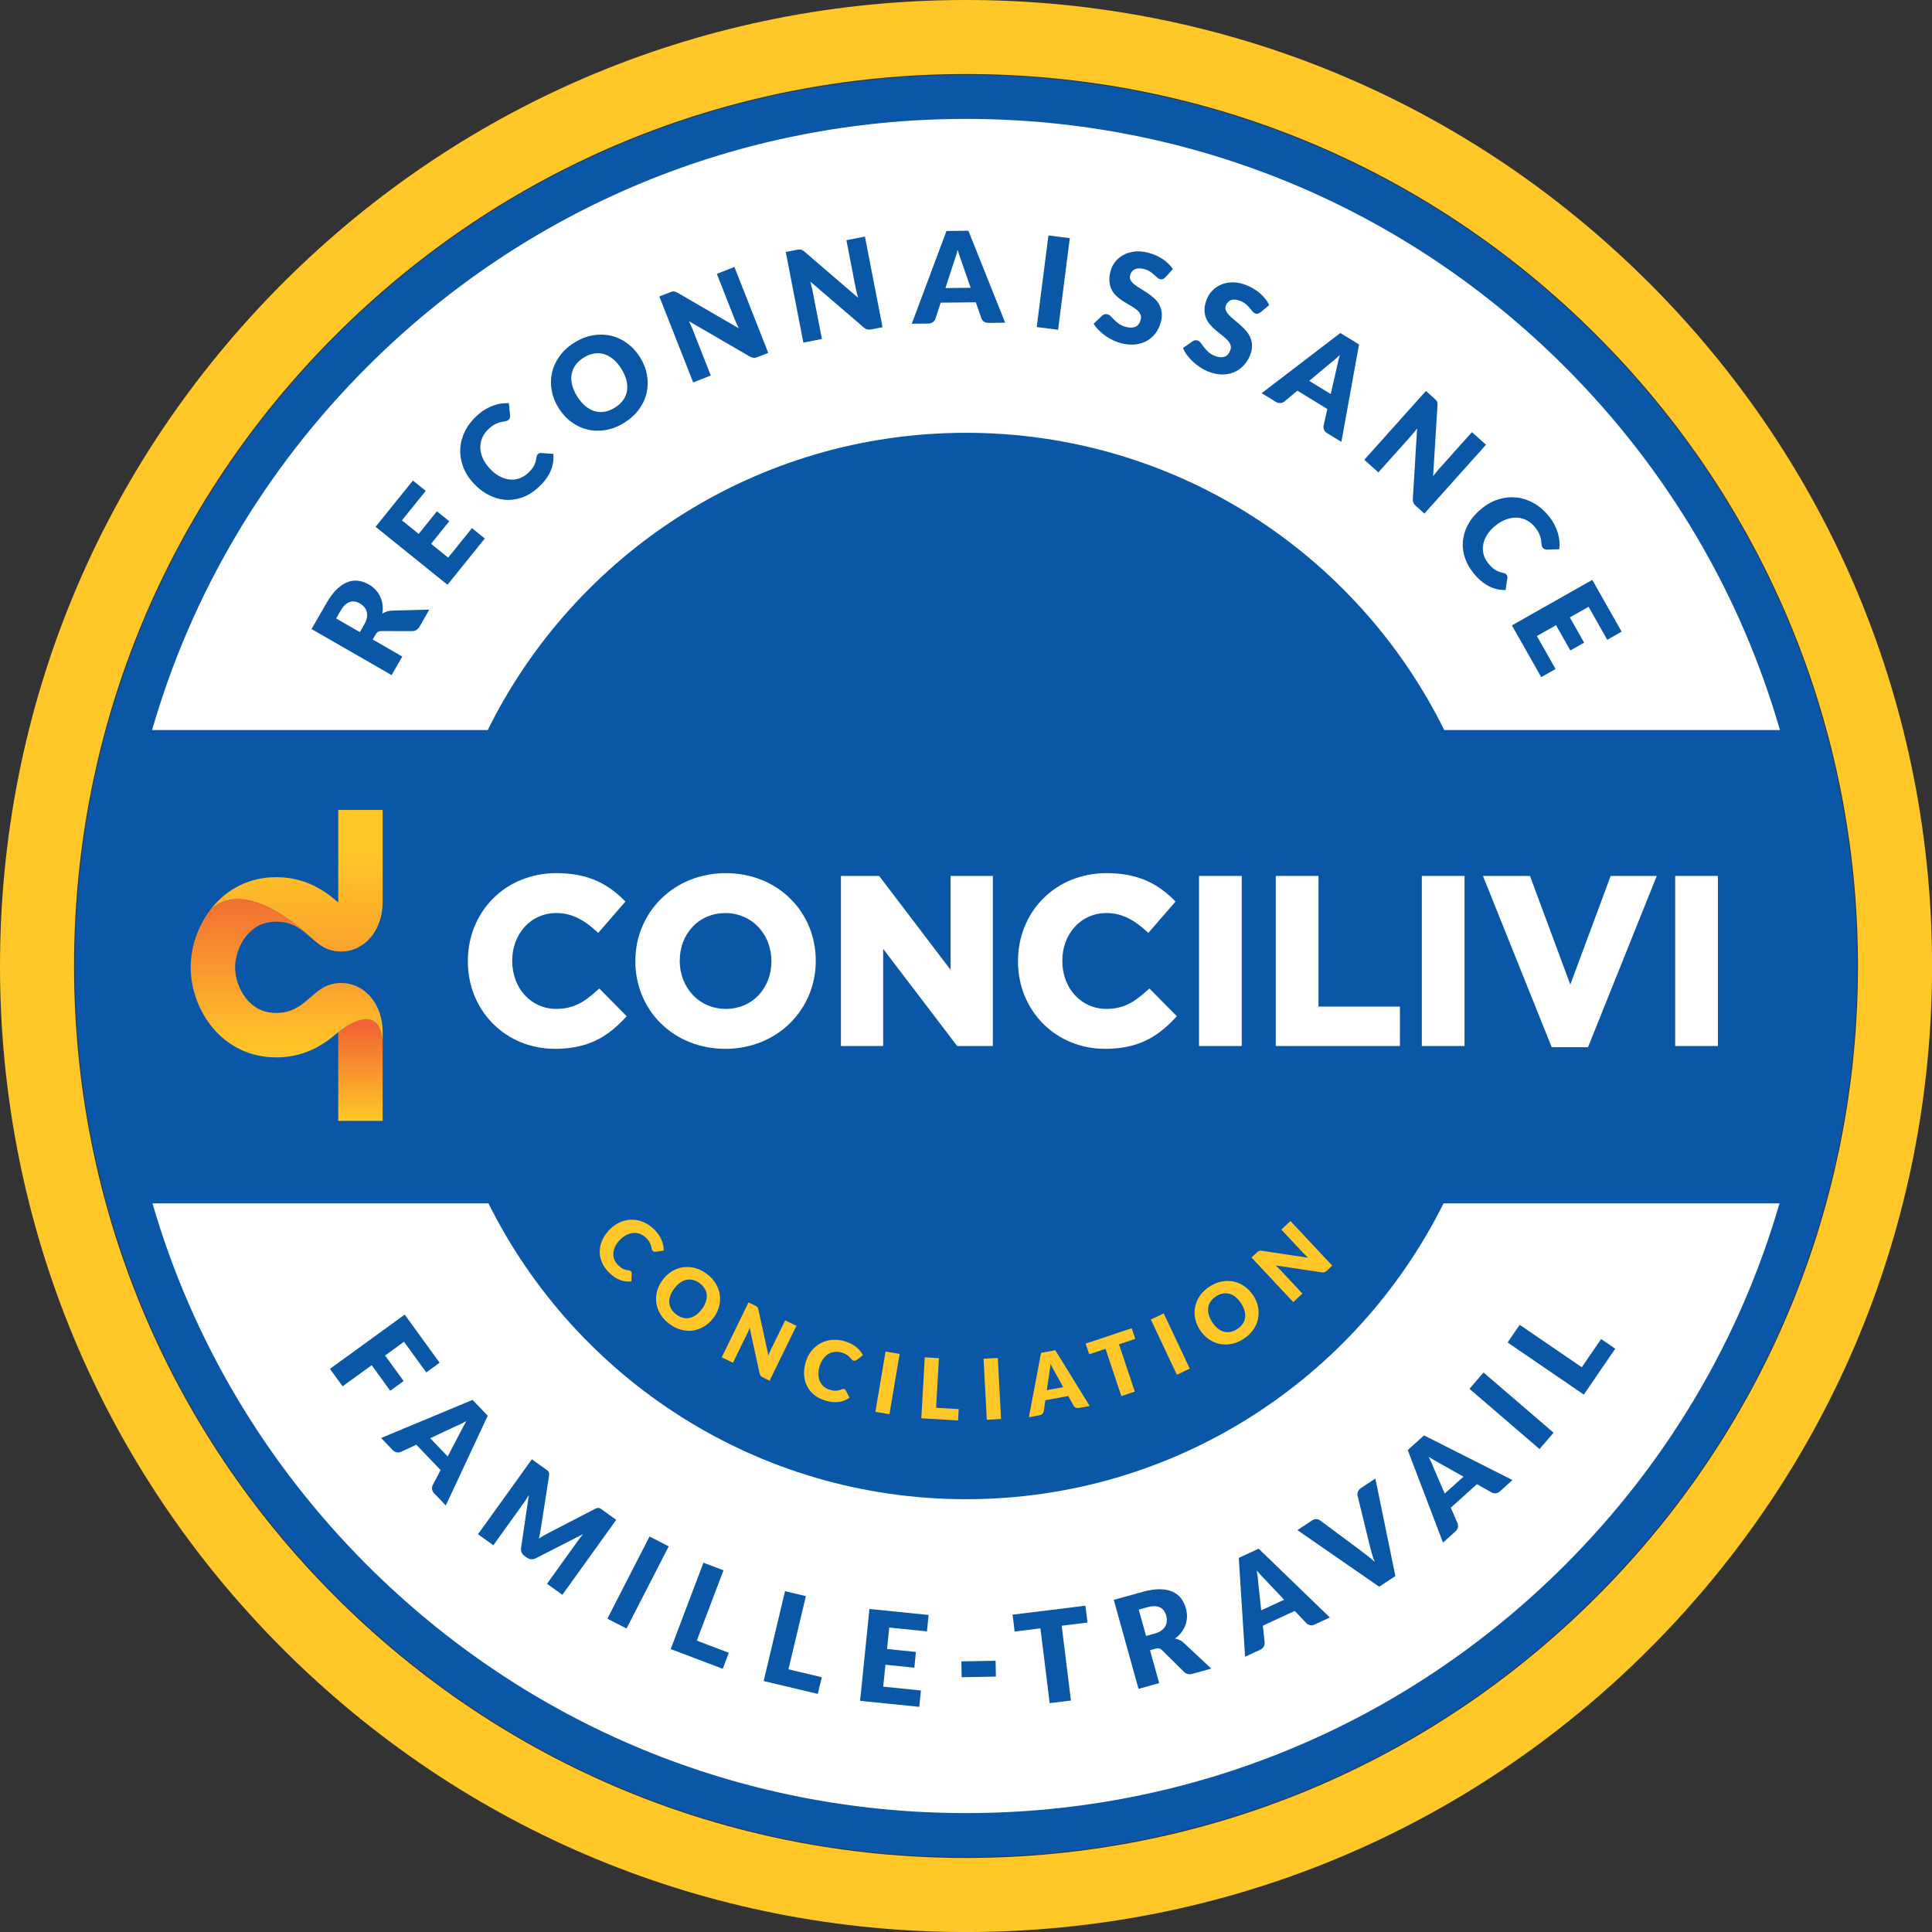 <?xml version="1.0" encoding="UTF-8"?>
<svg id="Layer_2" data-name="Layer 2" xmlns="http://www.w3.org/2000/svg" xmlns:xlink="http://www.w3.org/1999/xlink" viewBox="0 0 708.62 708.62">
  <rect x="0" y="0" width="708.62" height="708.62" fill="#333333" stroke="none"/>
  <defs>
    <style>
      .cls-1 {
        fill: url(#linear-gradient-3);
      }

      .cls-2 {
        fill: url(#linear-gradient-2);
      }

      .cls-3 {
        fill: url(#linear-gradient);
      }

      .cls-4 {
        fill: #0b57a7;
      }

      .cls-5 {
        fill: #fff;
      }

      .cls-6 {
        fill: #ffc728;
      }
    </style>
    <linearGradient id="linear-gradient" x1="132.21" y1="297.31" x2="132.21" y2="410.62" gradientUnits="userSpaceOnUse">
      <stop offset=".7" stop-color="#f26533"/>
      <stop offset="1" stop-color="#ffc728"/>
    </linearGradient>
    <linearGradient id="linear-gradient-2" x1="108.7" y1="297.31" x2="108.7" y2="410.62" gradientUnits="userSpaceOnUse">
      <stop offset=".13" stop-color="#ffc728"/>
      <stop offset="1" stop-color="#f26533"/>
    </linearGradient>
    <linearGradient id="linear-gradient-3" x1="105.15" y1="297.31" x2="105.15" y2="410.62" gradientUnits="userSpaceOnUse">
      <stop offset=".24" stop-color="#f26533"/>
      <stop offset=".74" stop-color="#fec129"/>
      <stop offset=".84" stop-color="#ffc728"/>
    </linearGradient>
  </defs>
  <g id="Layer_1-2" data-name="Layer 1">
    <g>
      <circle class="cls-5" cx="354.31" cy="354.31" r="318.77"/>
      <path class="cls-4" d="M585.42,123.21c-61.73-61.73-143.81-95.73-231.11-95.73S184.94,61.47,123.21,123.21c-61.73,61.73-95.73,143.81-95.73,231.11s34,169.38,95.73,231.11c61.73,61.73,143.81,95.73,231.11,95.73s169.38-34,231.11-95.73c61.73-61.73,95.73-143.81,95.73-231.11s-34-169.38-95.73-231.11ZM134.61,134.61c58.68-58.68,136.71-91,219.7-91s161.02,32.32,219.7,91c37.68,37.68,64.46,83.33,78.83,133.15h-123.12c-31.93-64.59-98.48-109.02-175.41-109.02s-143.48,44.43-175.41,109.02H55.78c14.37-49.82,41.15-95.47,78.83-133.15ZM574.01,574.01c-58.68,58.68-136.71,91-219.7,91s-161.02-32.32-219.7-91c-37.55-37.55-64.28-83.02-78.68-132.65h123.22c32.03,64.32,98.43,108.52,175.16,108.52s143.13-44.2,175.16-108.52h123.22c-14.4,49.62-41.13,95.1-78.68,132.65Z"/>
      <g>
        <path class="cls-4" d="M136.69,234.55l10.86,6.25-3.92,6.81-29.36-16.89,5.5-9.55c1.22-2.12,2.48-3.81,3.78-5.05,1.3-1.25,2.61-2.12,3.93-2.62,1.32-.5,2.64-.66,3.95-.48,1.31.18,2.59.63,3.84,1.35.95.55,1.78,1.19,2.48,1.94s1.26,1.57,1.69,2.49c.43.92.71,1.9.86,2.96.14,1.06.12,2.17-.06,3.33.49-.33,1.02-.59,1.58-.79.56-.2,1.17-.31,1.83-.33l13.81-.37-3.55,6.17c-.66,1.14-1.56,1.71-2.7,1.72l-11.33-.03c-.5,0-.91.1-1.24.29-.33.2-.64.56-.94,1.08l-1,1.73ZM131.99,231.85l1.58-2.74c.53-.93.87-1.78,1.01-2.57.14-.79.12-1.51-.06-2.16-.18-.66-.49-1.24-.94-1.75-.45-.51-1-.95-1.64-1.32-1.29-.74-2.54-.9-3.75-.48-1.21.42-2.32,1.51-3.33,3.27l-1.58,2.74,8.71,5.01Z"/>
        <path class="cls-4" d="M151.44,176.25l4.71,3.79-8.73,10.82,6.15,4.96,6.68-8.29,4.53,3.65-6.68,8.29,6.28,5.06,8.73-10.82,4.71,3.79-13.69,16.98-26.37-21.26,13.69-16.98Z"/>
        <path class="cls-4" d="M197.33,166.54c.14-.13.3-.22.48-.3.18-.07.4-.1.64-.09l4.51.33c.19,2.24-.17,4.38-1.08,6.43-.91,2.05-2.41,4.02-4.48,5.91-1.9,1.73-3.91,2.96-6,3.68-2.1.72-4.19.99-6.28.8-2.09-.19-4.12-.81-6.11-1.87-1.98-1.06-3.81-2.5-5.48-4.34-1.7-1.87-2.94-3.88-3.72-6.03-.78-2.15-1.11-4.32-.99-6.5.12-2.18.7-4.32,1.73-6.41,1.03-2.09,2.52-4.02,4.46-5.78.94-.85,1.9-1.58,2.89-2.17.98-.59,1.97-1.07,2.96-1.43.99-.36,1.97-.62,2.95-.76.98-.14,1.93-.18,2.84-.12l.43,4.42c.02.28,0,.56-.05.85-.05.29-.23.57-.54.85-.21.19-.44.32-.71.39-.27.08-.56.14-.89.2-.33.06-.68.12-1.07.19-.39.07-.81.19-1.27.37-.46.18-.96.42-1.49.74-.54.32-1.11.76-1.72,1.31-1.06.96-1.85,2.02-2.38,3.19-.53,1.17-.8,2.38-.79,3.64,0,1.26.28,2.55.83,3.85.55,1.3,1.38,2.57,2.49,3.8,1.17,1.29,2.38,2.27,3.64,2.95,1.26.68,2.5,1.09,3.72,1.22,1.22.14,2.4.02,3.52-.36,1.13-.37,2.15-.98,3.07-1.81.53-.48.99-.94,1.38-1.39.39-.45.71-.9.97-1.37.26-.46.47-.95.62-1.46.16-.51.27-1.07.34-1.68.03-.24.1-.47.19-.69.09-.22.23-.41.4-.57Z"/>
        <path class="cls-4" d="M234.71,130.96c1.31,2.07,2.16,4.23,2.57,6.46.41,2.23.38,4.42-.09,6.56-.47,2.14-1.38,4.15-2.74,6.05-1.36,1.9-3.15,3.55-5.38,4.96-2.23,1.41-4.5,2.31-6.8,2.72-2.31.41-4.53.37-6.66-.13-2.14-.5-4.12-1.41-5.96-2.74-1.84-1.33-3.41-3.04-4.72-5.11-1.31-2.07-2.16-4.22-2.57-6.46-.41-2.23-.37-4.42.1-6.55.48-2.13,1.4-4.15,2.76-6.06,1.36-1.9,3.16-3.56,5.39-4.96,2.23-1.4,4.5-2.31,6.8-2.71,2.3-.4,4.52-.35,6.64.14,2.12.49,4.11,1.41,5.94,2.74,1.84,1.33,3.41,3.03,4.7,5.09ZM227.9,135.25c-.89-1.42-1.88-2.58-2.96-3.48-1.08-.9-2.22-1.53-3.4-1.88-1.18-.35-2.41-.42-3.67-.22-1.26.21-2.53.71-3.8,1.51-1.29.81-2.3,1.74-3.04,2.79-.74,1.05-1.2,2.19-1.4,3.41-.19,1.22-.12,2.51.23,3.88.35,1.37.97,2.76,1.86,4.17.9,1.43,1.89,2.6,2.97,3.5,1.08.9,2.22,1.53,3.4,1.88,1.18.35,2.41.42,3.67.2,1.26-.22,2.54-.73,3.82-1.54,1.27-.8,2.28-1.72,3.01-2.76.74-1.04,1.2-2.17,1.39-3.39.19-1.22.12-2.51-.23-3.88-.35-1.37-.97-2.76-1.87-4.19Z"/>
        <path class="cls-4" d="M246.51,106.96c.23-.06.44-.08.65-.07.2.01.41.06.63.14.22.08.47.21.77.37l22.43,13.03c-.3-.58-.57-1.15-.82-1.71-.25-.56-.48-1.09-.68-1.59l-6.57-16.68,6.45-2.54,12.41,31.52-3.81,1.5c-.56.22-1.07.32-1.53.3-.46-.02-.96-.19-1.5-.51l-22.26-12.92c.26.53.51,1.05.74,1.57.24.52.45,1,.63,1.46l6.65,16.9-6.45,2.54-12.41-31.52,3.85-1.52c.32-.13.59-.22.82-.27Z"/>
        <path class="cls-4" d="M293.14,91.51c.23-.01.45,0,.65.05s.4.13.59.25c.2.12.43.29.69.5l19.67,16.9c-.19-.63-.35-1.24-.5-1.83-.15-.6-.27-1.16-.38-1.69l-3.42-17.6,6.8-1.32,6.46,33.25-4.02.78c-.59.12-1.11.12-1.56.02-.45-.1-.91-.36-1.38-.77l-19.53-16.77c.16.57.31,1.13.44,1.68.14.55.25,1.07.35,1.55l3.46,17.83-6.8,1.32-6.46-33.25,4.06-.79c.33-.06.62-.1.85-.12Z"/>
        <path class="cls-4" d="M368.68,118.36l-6.09.07c-.68,0-1.25-.15-1.69-.46-.45-.31-.76-.72-.93-1.21l-2.07-5.88-12.88.14-1.93,5.93c-.15.44-.45.83-.89,1.18-.45.35-.99.53-1.64.54l-6.14.07,12.73-34.02,8.04-.09,13.49,33.73ZM346.77,105.65l9.25-.1-3.22-9.24c-.21-.59-.45-1.28-.73-2.07-.28-.8-.56-1.66-.83-2.58-.24.95-.48,1.83-.74,2.64-.25.81-.49,1.51-.72,2.1l-3.01,9.26Z"/>
        <path class="cls-4" d="M388.09,120.95l-7.84-1,4.29-33.6,7.84,1-4.29,33.6Z"/>
        <path class="cls-4" d="M427.4,101.75c-.32.3-.62.52-.91.63-.29.12-.64.13-1.03.03-.35-.09-.69-.29-1.03-.61-.34-.32-.73-.68-1.17-1.07-.44-.4-.95-.79-1.54-1.17-.59-.38-1.3-.68-2.13-.88-1.43-.36-2.57-.32-3.42.11-.85.43-1.41,1.17-1.67,2.21-.17.66-.09,1.26.22,1.8.31.54.77,1.06,1.37,1.54.6.49,1.31.97,2.13,1.46.81.48,1.64,1,2.47,1.56.84.55,1.64,1.16,2.41,1.82.77.66,1.41,1.41,1.92,2.26.51.85.86,1.81,1.04,2.89.18,1.07.09,2.3-.25,3.66-.38,1.52-1,2.87-1.86,4.06-.86,1.19-1.91,2.15-3.16,2.88-1.25.73-2.67,1.2-4.28,1.39-1.61.19-3.34.06-5.21-.41-1.02-.26-2.04-.63-3.04-1.1-1.01-.48-1.96-1.03-2.85-1.67s-1.71-1.32-2.45-2.07c-.74-.75-1.35-1.52-1.83-2.33l3.15-2.99c.23-.23.52-.39.86-.48.34-.09.69-.09,1.03,0,.45.11.87.37,1.26.77.39.4.83.85,1.32,1.34.49.49,1.08.98,1.76,1.45.68.47,1.53.84,2.55,1.1,1.38.35,2.53.31,3.45-.1.92-.42,1.55-1.29,1.88-2.61.19-.77.14-1.44-.16-2.03-.3-.59-.75-1.12-1.36-1.61-.6-.49-1.31-.96-2.12-1.42-.81-.46-1.64-.95-2.48-1.48-.84-.52-1.65-1.11-2.41-1.76-.76-.65-1.4-1.41-1.91-2.28-.51-.87-.84-1.88-1-3.03-.16-1.15-.04-2.49.34-4.03.31-1.23.86-2.37,1.65-3.42.79-1.05,1.78-1.91,2.98-2.58,1.19-.67,2.56-1.11,4.09-1.31,1.54-.2,3.21-.07,5.01.39,1.01.25,1.97.58,2.88.98.91.4,1.76.86,2.54,1.38.78.52,1.49,1.09,2.12,1.71.64.62,1.18,1.27,1.63,1.96l-2.78,3.06Z"/>
        <path class="cls-4" d="M462.31,114.55c-.36.26-.69.42-.99.5-.31.08-.65.04-1.02-.12-.33-.13-.64-.38-.94-.75-.3-.36-.63-.77-1.01-1.23-.38-.45-.83-.91-1.36-1.37-.53-.46-1.19-.85-1.98-1.17-1.36-.56-2.5-.68-3.4-.37s-1.56.96-1.96,1.95c-.26.63-.27,1.24-.04,1.82.23.58.61,1.15,1.14,1.72.53.57,1.16,1.15,1.9,1.74.74.59,1.48,1.22,2.23,1.89.75.67,1.46,1.38,2.13,2.14.67.76,1.2,1.59,1.59,2.51.39.91.6,1.91.62,3,.02,1.09-.23,2.29-.76,3.59-.59,1.45-1.4,2.7-2.42,3.76-1.02,1.06-2.2,1.86-3.53,2.41-1.34.55-2.82.81-4.44.77-1.62-.03-3.32-.41-5.1-1.14-.98-.4-1.93-.91-2.86-1.52s-1.79-1.3-2.59-2.05c-.8-.75-1.51-1.55-2.14-2.39-.63-.84-1.12-1.7-1.49-2.57l3.54-2.52c.26-.19.57-.31.92-.35.35-.04.69,0,1.02.14.43.18.81.49,1.14.94.33.45.7.95,1.12,1.51.42.56.93,1.12,1.54,1.68.61.57,1.4,1.05,2.37,1.45,1.32.54,2.46.67,3.43.39.97-.28,1.71-1.05,2.23-2.32.3-.73.34-1.41.13-2.03-.21-.62-.59-1.22-1.12-1.79-.53-.57-1.16-1.14-1.9-1.71-.74-.57-1.49-1.17-2.25-1.81-.76-.64-1.47-1.33-2.14-2.08-.67-.75-1.19-1.59-1.57-2.52-.38-.93-.57-1.98-.56-3.14,0-1.16.31-2.47.91-3.94.48-1.18,1.19-2.23,2.12-3.15s2.03-1.64,3.31-2.14c1.28-.5,2.69-.74,4.24-.72,1.55.02,3.18.38,4.91,1.09.96.39,1.87.85,2.72,1.37.85.52,1.62,1.1,2.32,1.73.7.63,1.32,1.29,1.86,1.99.54.7.99,1.42,1.34,2.17l-3.19,2.64Z"/>
        <path class="cls-4" d="M492.01,162.08l-5.2-3.18c-.58-.36-.98-.78-1.19-1.29-.21-.5-.26-1.01-.15-1.52l1.37-6.08-10.99-6.72-4.79,4c-.36.29-.82.47-1.39.53-.57.06-1.13-.07-1.68-.41l-5.24-3.2,28.86-22.07,6.86,4.2-6.48,35.74ZM480.19,139.69l7.9,4.83,2.18-9.54c.14-.61.29-1.32.48-2.15.18-.82.41-1.7.67-2.63-.7.68-1.38,1.29-2.02,1.84-.65.55-1.22,1.02-1.73,1.4l-7.47,6.25Z"/>
        <path class="cls-4" d="M526.71,146.74c.15.18.27.36.35.55.08.19.13.4.16.63.02.23.03.51.01.86l-1.59,25.89c.39-.53.77-1.03,1.16-1.5.39-.48.76-.92,1.12-1.32l11.96-13.35,5.16,4.62-22.6,25.24-3.05-2.73c-.45-.4-.77-.81-.96-1.23-.19-.42-.26-.94-.22-1.57l1.56-25.69c-.36.47-.72.93-1.07,1.37-.35.44-.7.85-1.03,1.22l-12.11,13.53-5.16-4.62,22.6-25.24,3.08,2.76c.25.23.46.43.61.61Z"/>
        <path class="cls-4" d="M552.56,210.8c.12.15.2.31.26.5s.08.4.05.64l-.64,4.48c-2.24.03-4.36-.47-6.34-1.52-1.98-1.05-3.85-2.68-5.58-4.88-1.59-2.02-2.68-4.1-3.25-6.24-.58-2.14-.7-4.25-.37-6.32.33-2.07,1.09-4.06,2.28-5.96,1.19-1.91,2.76-3.63,4.71-5.17,1.98-1.57,4.07-2.66,6.27-3.29,2.2-.63,4.38-.81,6.55-.54,2.17.27,4.26,1,6.28,2.17,2.01,1.17,3.83,2.79,5.46,4.85.79,1,1.44,2.01,1.96,3.03.52,1.02.93,2.04,1.22,3.05.29,1.01.48,2.01.56,3,.08.99.05,1.93-.08,2.85l-4.43.12c-.28,0-.56-.03-.84-.11-.28-.07-.56-.27-.81-.6-.17-.22-.29-.46-.34-.74-.06-.27-.1-.57-.13-.9-.03-.33-.07-.69-.11-1.08-.04-.39-.14-.82-.28-1.29-.14-.47-.36-.98-.64-1.54-.28-.56-.68-1.16-1.19-1.8-.88-1.12-1.89-1.99-3.01-2.6-1.13-.61-2.32-.96-3.58-1.04-1.26-.08-2.56.1-3.9.56-1.34.45-2.66,1.2-3.96,2.22-1.36,1.08-2.43,2.22-3.19,3.42-.77,1.21-1.26,2.42-1.48,3.63-.22,1.21-.18,2.39.11,3.54.29,1.15.83,2.21,1.6,3.18.44.56.87,1.05,1.29,1.47.42.42.85.77,1.3,1.06.45.29.92.53,1.41.72.5.19,1.05.34,1.65.46.24.05.46.13.68.24.21.11.39.25.54.44Z"/>
        <path class="cls-4" d="M594.77,231.68l-5.26,2.98-6.85-12.1-6.88,3.89,5.25,9.27-5.06,2.86-5.25-9.27-7.02,3.97,6.85,12.1-5.26,2.98-10.75-18.98,29.48-16.69,10.75,18.98Z"/>
      </g>
      <g>
        <path class="cls-4" d="M161.24,499.83l-4.89,3.55-8.17-11.25-6.94,5.04,6.8,9.37-4.91,3.56-6.8-9.37-10.67,7.74-4.64-6.4,27.42-19.89,12.81,17.65Z"/>
        <path class="cls-4" d="M163.51,552.18l-4.22-4.4c-.47-.49-.75-1.01-.82-1.55-.08-.54,0-1.04.25-1.51l2.88-5.53-8.91-9.3-5.65,2.64c-.42.19-.91.24-1.48.16-.56-.08-1.07-.36-1.52-.83l-4.25-4.43,33.53-13.98,5.57,5.81-15.38,32.91ZM157.8,527.51l6.4,6.68,4.54-8.67c.29-.55.62-1.2,1.01-1.95.39-.75.83-1.54,1.32-2.37-.85.47-1.66.9-2.43,1.26-.76.37-1.44.67-2.03.91l-8.82,4.14Z"/>
        <path class="cls-4" d="M198.1,562.25c-.14.68-.3,1.37-.47,2.07.61-.4,1.23-.78,1.84-1.13.61-.35,1.22-.68,1.83-.99l17.06-8.83c.3-.15.56-.24.79-.28s.45-.03.65.03c.21.05.42.16.62.31.21.15.45.32.73.52l4.87,3.5-19.76,27.49-5.63-4.04,11.37-15.82c.55-.77,1.19-1.57,1.9-2.41l-17.45,8.9c-.54.28-1.09.39-1.63.34-.55-.05-1.07-.25-1.56-.6l-.87-.62c-.49-.35-.85-.78-1.07-1.28-.22-.5-.29-1.05-.2-1.66l2.85-19.42c-.27.48-.54.94-.83,1.39-.29.45-.56.86-.82,1.23l-11.37,15.82-5.63-4.04,19.76-27.49,4.87,3.5c.28.2.52.37.73.52.21.15.37.31.49.5.12.18.2.38.23.61.04.23.03.5-.01.84l-2.96,19.05c-.09.66-.21,1.33-.35,2.02Z"/>
        <path class="cls-4" d="M229.8,597.31l-7.03-3.61,15.47-30.14,7.03,3.61-15.47,30.14Z"/>
        <path class="cls-4" d="M255.58,601.76l11.74,4.45-2.23,5.87-19.09-7.24,12.01-31.67,7.35,2.79-9.79,25.8Z"/>
        <path class="cls-4" d="M289.19,612.27l12.21,2.91-1.45,6.11-19.86-4.72,7.84-32.96,7.65,1.82-6.39,26.85Z"/>
        <path class="cls-4" d="M340.6,592.35l-.61,6.01-13.83-1.4-.8,7.86,10.59,1.08-.59,5.78-10.59-1.08-.82,8.03,13.83,1.4-.61,6.01-21.7-2.2,3.42-33.7,21.7,2.2Z"/>
        <path class="cls-4" d="M352.62,609.36l12.55-.22.1,5.81-12.55.22-.1-5.81Z"/>
        <path class="cls-4" d="M398.11,588.93l.76,6.18-9.46,1.17,3.39,27.44-7.8.96-3.39-27.44-9.46,1.17-.76-6.18,26.72-3.3Z"/>
        <path class="cls-4" d="M421.8,605.26l3.36,12.07-7.57,2.11-9.08-32.64,10.62-2.95c2.36-.66,4.44-.97,6.24-.95,1.8.02,3.35.32,4.64.89s2.34,1.38,3.15,2.43c.81,1.05,1.4,2.26,1.79,3.65.29,1.06.43,2.1.41,3.12-.02,1.02-.2,2.01-.54,2.96s-.83,1.86-1.47,2.71c-.64.85-1.43,1.63-2.38,2.33.58.11,1.14.29,1.68.54.54.25,1.06.6,1.53,1.05l10.1,9.42-6.85,1.91c-1.27.35-2.31.13-3.13-.67l-8.06-7.97c-.36-.35-.72-.57-1.09-.66-.37-.09-.85-.05-1.43.11l-1.93.54ZM420.35,600.04l3.05-.85c1.03-.29,1.87-.66,2.52-1.12.65-.46,1.14-.99,1.48-1.58.33-.59.52-1.23.56-1.9s-.04-1.38-.24-2.09c-.4-1.43-1.18-2.42-2.33-2.97-1.16-.55-2.71-.55-4.67,0l-3.05.85,2.69,9.68Z"/>
        <path class="cls-4" d="M487.78,593.25l-5.53,2.56c-.62.29-1.2.38-1.73.28-.53-.1-.98-.34-1.35-.72l-4.29-4.52-11.69,5.41.66,6.2c.04.46-.07.94-.33,1.45-.26.51-.69.89-1.28,1.17l-5.57,2.58-2.32-36.25,7.3-3.38,26.12,25.24ZM462.59,590.63l8.4-3.88-6.72-7.11c-.43-.45-.94-.98-1.52-1.59-.58-.61-1.19-1.28-1.82-2.02.17.96.31,1.86.41,2.71.1.84.17,1.58.2,2.21l1.05,9.69Z"/>
        <path class="cls-4" d="M475.86,561.21l5.28-3.49c.57-.38,1.12-.55,1.65-.54.53.02,1.02.19,1.46.52l15.47,11.51c.68.5,1.4,1.05,2.17,1.66.76.61,1.54,1.27,2.32,1.98-.38-.97-.71-1.93-.98-2.86-.27-.93-.51-1.81-.72-2.62l-4.57-18.72c-.11-.45-.07-.94.11-1.48.18-.54.55-.99,1.09-1.35l5.31-3.51,7.35,35.75-5.94,3.92-30.01-20.77Z"/>
        <path class="cls-4" d="M554.73,542.86l-4.52,4.08c-.51.46-1.03.71-1.57.77-.54.06-1.04-.04-1.5-.29l-5.44-3.05-9.57,8.62,2.47,5.73c.18.43.21.92.11,1.48s-.39,1.06-.88,1.49l-4.56,4.11-12.94-33.94,5.98-5.39,32.42,16.38ZM529.9,547.81l6.87-6.2-8.53-4.8c-.54-.3-1.18-.66-1.92-1.07-.74-.41-1.51-.87-2.33-1.39.45.87.85,1.69,1.19,2.46.34.78.63,1.46.85,2.05l3.87,8.94Z"/>
        <path class="cls-4" d="M569.82,525.49l-5.15,5.99-25.69-22.08,5.15-5.99,25.69,22.08Z"/>
        <path class="cls-4" d="M580.17,501.49l7.09-10.36,5.18,3.54-11.52,16.85-27.96-19.12,4.44-6.49,22.78,15.58Z"/>
      </g>
      <g>
        <g>
          <path class="cls-5" d="M218.91,363.35c-4.66,4.24-8.6,6.69-14.91,6.69-9.19,0-16.13-7.56-16.13-17.58v-.17c0-4.72,1.62-9.1,4.57-12.34,2.98-3.27,7.08-5.07,11.55-5.07,5.11,0,9.57,1.99,14.48,6.44l.94.86,9.98-11.51-.83-.82c-6.74-6.64-14.3-9.6-24.49-9.6-9.1,0-17.41,3.37-23.4,9.48-5.85,5.96-9.07,14.04-9.07,22.74v.17c0,8.7,3.23,16.77,9.11,22.73,5.93,6.01,14.05,9.32,22.86,9.32,5.7,0,10.55-.98,14.83-3,3.74-1.76,7.12-4.34,10.64-8.09l.82-.87-10.07-10.17-.88.8Z"/>
          <path class="cls-5" d="M266.21,320.25c-9.17,0-17.61,3.36-23.77,9.46-6.06,6-9.4,14.08-9.4,22.76v.17c0,8.67,3.31,16.72,9.31,22.67,6.1,6.05,14.51,9.38,23.68,9.38s17.61-3.36,23.77-9.46c6.06-6,9.4-14.08,9.4-22.76v-.17c0-8.67-3.31-16.72-9.31-22.67-6.1-6.05-14.51-9.38-23.68-9.38ZM249.32,352.3c0-4.73,1.66-9.11,4.67-12.33,3.07-3.28,7.35-5.08,12.06-5.08s9.02,1.84,12.14,5.17c3.07,3.27,4.75,7.68,4.75,12.41v.17c0,4.73-1.66,9.11-4.67,12.33-3.07,3.28-7.35,5.08-12.06,5.08s-9.02-1.84-12.14-5.17c-3.07-3.27-4.75-7.68-4.75-12.41v-.17Z"/>
          <polygon class="cls-5" points="348.65 355.71 322.45 321.27 308.43 321.27 308.43 383.66 323.93 383.66 323.93 348.03 351.08 383.66 364.15 383.66 364.15 321.27 348.65 321.27 348.65 355.71"/>
          <path class="cls-5" d="M420.68,363.35c-4.66,4.24-8.6,6.69-14.91,6.69-9.19,0-16.13-7.56-16.13-17.58v-.17c0-4.72,1.62-9.1,4.57-12.34,2.98-3.27,7.08-5.07,11.55-5.07,5.11,0,9.57,1.99,14.48,6.44l.94.86,9.99-11.51-.83-.82c-6.74-6.64-14.3-9.6-24.49-9.6-9.1,0-17.41,3.37-23.4,9.48-5.85,5.96-9.07,14.04-9.07,22.74v.17c0,8.7,3.23,16.77,9.11,22.73,5.93,6.01,14.05,9.32,22.86,9.32,5.7,0,10.55-.98,14.83-3,3.74-1.76,7.12-4.34,10.64-8.09l.82-.87-10.07-10.17-.88.8Z"/>
          <rect class="cls-5" x="439.78" y="321.27" width="15.67" height="62.39"/>
          <polygon class="cls-5" points="483.6 321.27 467.93 321.27 467.93 383.66 513.46 383.66 513.46 369.19 483.6 369.19 483.6 321.27"/>
          <rect class="cls-5" x="521.49" y="321.27" width="15.67" height="62.39"/>
          <polygon class="cls-5" points="575.96 361.13 561.17 321.27 543.92 321.27 569.13 384.09 582.45 384.09 607.67 321.27 590.76 321.27 575.96 361.13"/>
          <rect class="cls-5" x="614.42" y="321.27" width="15.67" height="62.39"/>
        </g>
        <g>
          <path class="cls-3" d="M124.06,378.59s0,.07,0,.11v32.42h16.29v-28.42c-.81-15.24-12.71-6.96-16.29-4.11Z"/>
          <path class="cls-2" d="M114.7,344.46c1.97,1.7,4.06,3.35,6.77,4.07,4.24,1.12,8.67.23,12.13-2.44,4.29-3.31,6.76-8.9,6.76-15.34v-33.67h-16.29v33.67c0,.09,0,.17,0,.26-4.37-3.79-12.13-9.97-24.81-9.22-8.85.53-16.73,4.79-22.2,12.02,12.99-12.46,34.62,7.7,37.65,10.65Z"/>
          <path class="cls-1" d="M140.36,382.7v-4c0-6.4-2.45-11.95-6.71-15.24-3.47-2.67-7.91-3.56-12.18-2.43-3.03.8-5.29,2.77-7.46,4.67-3.49,3.05-7.1,6.19-13.79,5.8-4.13-.25-7.56-2.12-10.18-5.58-2.39-3.16-3.81-7.32-3.81-11.13s1.43-7.98,3.81-11.13c2.62-3.46,6.04-5.34,10.18-5.58,6.69-.4,10.3,2.75,13.79,5.8.23.2.46.4.69.6-3.03-2.95-24.66-23.11-37.65-10.65-4.52,5.97-7.11,13.62-7.11,20.96s2.59,14.99,7.11,20.96c5.47,7.22,13.35,11.49,22.2,12.02,12.69.75,20.44-5.43,24.82-9.22,0,.02,0,.03,0,.05,3.58-2.85,15.49-11.13,16.29,4.11Z"/>
        </g>
      </g>
      <g>
        <path class="cls-6" d="M231.4,466.26c.09.09.16.19.21.31.05.12.08.26.08.42l-.1,2.99c-1.47.19-2.9,0-4.28-.54-1.38-.55-2.72-1.48-4.03-2.8-1.2-1.21-2.06-2.5-2.6-3.87-.54-1.37-.77-2.74-.7-4.13.07-1.38.42-2.75,1.07-4.09.64-1.34,1.55-2.59,2.72-3.74,1.19-1.17,2.48-2.05,3.88-2.62,1.4-.57,2.82-.85,4.27-.83s2.87.34,4.28.97c1.41.63,2.72,1.55,3.94,2.79.59.6,1.09,1.21,1.51,1.85.42.63.76,1.27,1.03,1.92.27.64.46,1.29.59,1.93.12.64.17,1.27.16,1.88l-2.91.41c-.18.02-.37.02-.56,0-.19-.03-.39-.14-.58-.34-.13-.13-.22-.28-.28-.46-.06-.17-.11-.37-.15-.58-.05-.21-.1-.45-.15-.7-.06-.25-.15-.53-.28-.83-.13-.3-.31-.62-.53-.97-.23-.35-.53-.71-.91-1.1-.66-.67-1.39-1.17-2.17-1.49-.78-.32-1.59-.46-2.43-.42-.83.04-1.67.26-2.52.65-.85.4-1.66.98-2.44,1.75-.82.81-1.43,1.63-1.85,2.48-.42.85-.65,1.68-.71,2.49-.06.81.05,1.58.33,2.32.28.73.71,1.39,1.28,1.98.33.34.65.63.96.87.31.25.62.45.93.6.31.16.64.28.98.37.34.09.71.15,1.12.18.16.02.31.05.46.11.15.06.28.14.38.25Z"/>
        <path class="cls-6" d="M261.7,483.35c-.97,1.3-2.09,2.34-3.37,3.13-1.28.79-2.64,1.29-4.06,1.51-1.43.22-2.89.14-4.39-.25-1.5-.38-2.94-1.1-4.34-2.14-1.4-1.04-2.5-2.22-3.3-3.55-.8-1.33-1.31-2.71-1.51-4.14-.2-1.44-.11-2.88.27-4.33.38-1.45,1.06-2.83,2.03-4.13.97-1.3,2.09-2.34,3.37-3.13,1.28-.79,2.64-1.29,4.07-1.5,1.43-.21,2.9-.13,4.4.26,1.5.39,2.95,1.1,4.35,2.14,1.4,1.04,2.5,2.22,3.29,3.55.8,1.33,1.3,2.7,1.5,4.13.2,1.43.11,2.87-.27,4.32-.38,1.45-1.06,2.82-2.02,4.12ZM257.43,480.17c.66-.89,1.14-1.77,1.44-2.66.3-.88.42-1.73.35-2.55s-.31-1.59-.74-2.31c-.43-.73-1.04-1.39-1.84-1.98-.81-.6-1.62-1-2.45-1.21-.83-.2-1.64-.22-2.44-.05-.8.17-1.58.53-2.34,1.07-.76.54-1.47,1.25-2.13,2.14-.67.9-1.15,1.79-1.45,2.67-.3.88-.42,1.73-.35,2.55.06.82.32,1.59.75,2.31.44.73,1.06,1.39,1.86,1.99.8.59,1.61.99,2.42,1.2.82.21,1.63.22,2.43.05.8-.17,1.58-.53,2.34-1.07.76-.54,1.47-1.26,2.14-2.16Z"/>
        <path class="cls-6" d="M277.48,479.18c.13.09.24.18.32.29.09.1.16.23.21.37.06.14.11.32.16.54l3.66,16.76c.15-.41.31-.79.47-1.17.16-.37.32-.72.48-1.04l5.21-10.65,4.12,2.01-9.84,20.13-2.43-1.19c-.36-.18-.64-.38-.83-.61-.19-.23-.34-.55-.42-.96l-3.63-16.63c-.14.36-.29.72-.43,1.06-.15.35-.29.67-.43.96l-5.27,10.79-4.12-2.01,9.84-20.13,2.46,1.2c.2.1.37.19.5.28Z"/>
        <path class="cls-6" d="M309.62,509.47c.12.03.23.09.33.17.1.08.19.19.27.33l1.35,2.67c-1.2.87-2.54,1.4-4.01,1.58-1.47.18-3.1,0-4.88-.52-1.63-.49-3.01-1.2-4.13-2.15-1.13-.94-1.99-2.04-2.6-3.28-.61-1.25-.95-2.61-1.03-4.1-.08-1.48.12-3.01.59-4.58.48-1.6,1.2-2.99,2.15-4.16.95-1.18,2.07-2.1,3.35-2.78,1.28-.68,2.69-1.08,4.22-1.21,1.54-.13,3.14.06,4.8.56.81.24,1.54.54,2.21.9.67.36,1.28.75,1.82,1.19.54.44,1.02.91,1.44,1.41.42.5.76,1.03,1.04,1.57l-2.36,1.75c-.15.11-.31.19-.5.26-.18.07-.4.06-.67-.02-.18-.05-.33-.14-.47-.27-.13-.13-.27-.27-.41-.44-.14-.17-.3-.35-.47-.54-.17-.2-.39-.39-.64-.59-.26-.2-.57-.4-.93-.59-.36-.19-.81-.37-1.33-.53-.9-.27-1.78-.36-2.62-.26-.84.1-1.62.36-2.33.79-.71.43-1.35,1.03-1.9,1.78-.55.76-.99,1.66-1.3,2.71-.33,1.1-.47,2.12-.43,3.07.04.94.23,1.79.58,2.52.34.74.81,1.36,1.4,1.87.6.51,1.29.88,2.07,1.12.45.14.87.24,1.26.31.39.07.76.1,1.11.08.35-.01.7-.06,1.04-.15.34-.08.7-.21,1.07-.38.15-.06.3-.11.46-.13.16-.02.31-.01.46.03Z"/>
        <path class="cls-6" d="M326.23,518.7l-5.16-.87,3.74-22.1,5.16.87-3.74,22.1Z"/>
        <path class="cls-6" d="M343.35,516.36l8.29.47-.24,4.15-13.48-.77,1.27-22.37,5.19.3-1.04,18.23Z"/>
        <path class="cls-6" d="M367.16,520.45l-5.22.28-1.19-22.38,5.22-.28,1.19,22.38Z"/>
        <path class="cls-6" d="M399.66,515.69l-3.96.73c-.44.08-.83.05-1.15-.11-.33-.15-.57-.38-.74-.68l-2.01-3.6-8.38,1.55-.59,4.08c-.05.3-.2.59-.45.87-.25.28-.59.46-1.01.54l-3.99.74,4.46-23.61,5.23-.97,12.6,20.46ZM383.95,509.88l6.02-1.11-3.14-5.66c-.2-.36-.44-.78-.71-1.27-.27-.49-.55-1.02-.83-1.59-.05.64-.11,1.25-.18,1.8-.07.56-.15,1.04-.23,1.45l-.92,6.38Z"/>
        <path class="cls-6" d="M415.09,487.16l1.31,3.91-5.98,2,5.8,17.34-4.93,1.65-5.8-17.34-5.98,2-1.31-3.91,16.89-5.65Z"/>
        <path class="cls-6" d="M436.38,502l-4.73,2.23-9.55-20.27,4.73-2.23,9.55,20.27Z"/>
        <path class="cls-6" d="M459.66,475.12c.88,1.36,1.47,2.77,1.76,4.25.29,1.47.29,2.92,0,4.34-.29,1.42-.87,2.76-1.76,4.03-.88,1.27-2.05,2.38-3.51,3.33-1.46.95-2.95,1.57-4.48,1.86-1.52.29-2.99.28-4.41-.02-1.42-.31-2.74-.89-3.97-1.76-1.23-.86-2.28-1.98-3.17-3.33-.88-1.36-1.47-2.77-1.76-4.25-.29-1.47-.29-2.92,0-4.33.3-1.42.89-2.76,1.77-4.03s2.06-2.38,3.52-3.33c1.46-.95,2.95-1.57,4.47-1.85s2.99-.27,4.4.03c1.41.31,2.73.89,3.96,1.76s2.28,1.97,3.16,3.32ZM455.2,478.02c-.6-.93-1.27-1.69-1.99-2.27s-1.48-.99-2.27-1.21c-.79-.22-1.6-.26-2.43-.11-.83.15-1.67.5-2.5,1.04-.84.55-1.5,1.17-1.98,1.88s-.78,1.46-.89,2.27-.05,1.66.19,2.56c.24.9.67,1.81,1.27,2.74.61.94,1.28,1.7,2,2.29.72.59,1.48.99,2.27,1.21.79.22,1.6.25,2.43.1.83-.16,1.67-.51,2.51-1.06.83-.54,1.49-1.16,1.97-1.86.48-.7.77-1.45.89-2.26.12-.81.05-1.66-.19-2.56-.24-.9-.67-1.82-1.28-2.76Z"/>
        <path class="cls-6" d="M461.47,458.99c.13-.09.25-.16.38-.2.13-.04.27-.06.42-.07.15,0,.34.01.56.04l16.97,2.55c-.32-.29-.63-.57-.92-.85-.29-.28-.56-.55-.81-.82l-8.1-8.66,3.35-3.13,15.32,16.36-1.98,1.85c-.29.27-.58.46-.87.56s-.63.12-1.05.05l-16.84-2.52c.29.26.57.53.84.78.27.26.52.51.74.75l8.21,8.77-3.35,3.13-15.32-16.36,2-1.87c.16-.15.31-.28.44-.37Z"/>
      </g>
      <path class="cls-6" d="M604.85,103.78C537.93,36.85,448.95,0,354.31,0S170.7,36.85,103.78,103.78C36.86,170.7,0,259.67,0,354.31s36.86,183.62,103.78,250.54c66.92,66.92,155.9,103.78,250.54,103.78s183.62-36.85,250.54-103.78c66.92-66.92,103.78-155.9,103.78-250.54s-36.85-183.62-103.78-250.54ZM354.31,681.46c-87.38,0-169.54-34.03-231.33-95.82-61.79-61.79-95.82-143.95-95.82-231.33S61.19,184.77,122.98,122.98c61.79-61.79,143.95-95.82,231.33-95.82s169.54,34.03,231.33,95.82c61.79,61.79,95.82,143.95,95.82,231.33s-34.03,169.54-95.82,231.33c-61.79,61.79-143.95,95.82-231.33,95.82Z"/>
    </g>
  </g>
</svg>